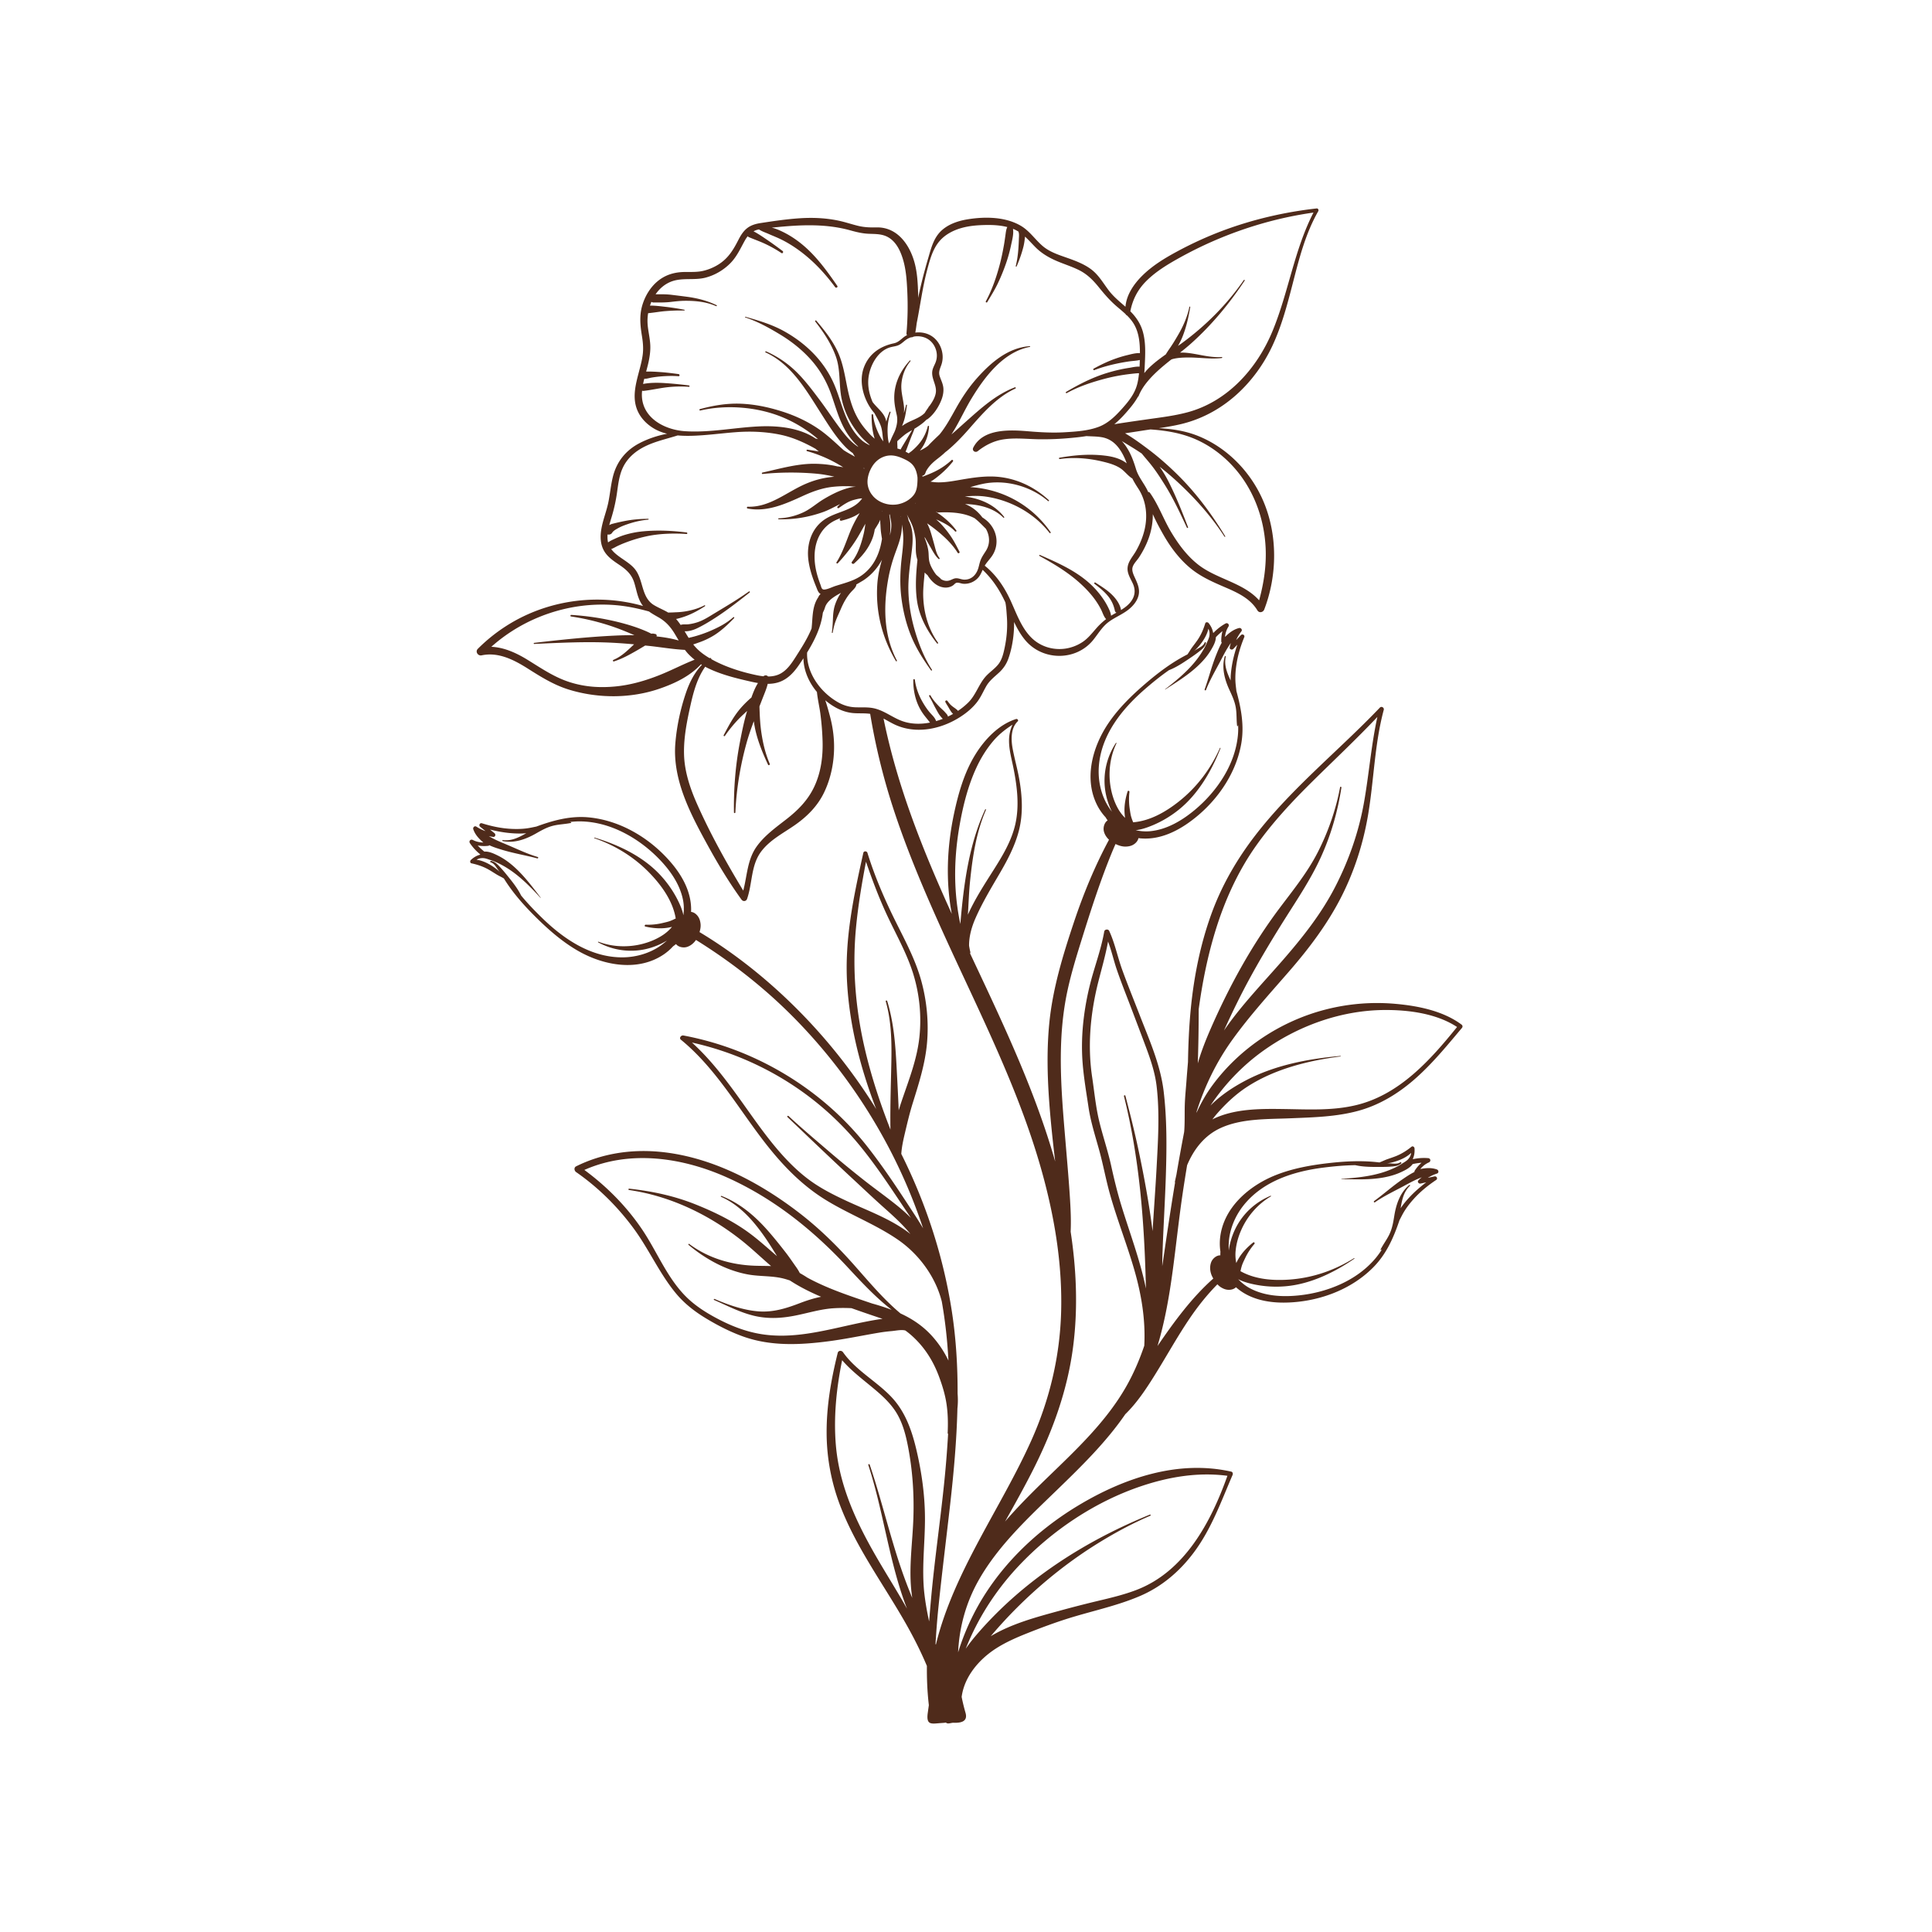 <svg xmlns="http://www.w3.org/2000/svg" xml:space="preserve" x="0" y="0" version="1.1" viewBox="0 0 500 500"><style>path{fill:#4f2b1b}</style><g id="OBJECTS"><g><path d="M177.255 168.189c-2.751-.142-5.499-.575-8.222-.908-.682-.083-1.368-.144-2.052-.22-.743.448-1.484.898-2.239 1.329-1.88 1.074-3.783 2.132-5.858 2.784-.268.084-.358-.309-.113-.409 2.072-.849 3.667-2.45 5.271-3.961.019-.018.04-.033.059-.051a144.439 144.439 0 0 0-5.285-.393c-6.846-.374-13.715-.013-20.557.293-.183.008-.173-.258 0-.278 6.984-.813 13.977-1.559 21.003-1.885a90.156 90.156 0 0 1 4.929-.1c-1.561-.673-3.128-1.332-4.728-1.908a61.336 61.336 0 0 0-11.685-2.94c-.23-.035-.172-.416.054-.402 4.13.257 8.236.872 12.252 1.876 2.089.522 4.147 1.138 6.148 1.939.824.33 1.597.661 2.325 1.05.174-.027.351-.046.502-.034.063.005.423.097.336.076-.086-.02.23.031.244.035a.441.441 0 0 1 .269.622c1.925.206 3.872.516 5.743 1.06-.34-.573-.676-1.149-1.021-1.722-1.086-1.806-2.329-3.198-4.167-4.253-.855-.49-1.721-.966-2.507-1.537-2.795-.779-5.639-1.382-8.53-1.63-11.701-1.006-23.537 2.972-32.272 10.772 3.35.138 6.557 1.627 9.42 3.394 3.561 2.198 6.933 4.523 10.968 5.786 3.856 1.208 7.65 1.464 11.656 1.086 4.03-.381 7.889-1.507 11.637-3.007 3.023-1.21 5.906-2.738 8.932-3.92a15.903 15.903 0 0 1-1.714-1.572 13.81 13.81 0 0 1-.798-.972zM248.535 239.133l.01-.14c.865-10.038 2.158-20.272 6.415-29.504.063-.136.267-.034.208.102-2.52 5.779-3.461 12.109-4.102 18.336-.301 2.927-.394 5.865-.576 8.8 1.835-4.101 4.289-7.852 6.684-11.637 2.323-3.672 4.615-7.487 5.587-11.77 1.075-4.733.482-9.645-.441-14.351-.463-2.359-1.16-4.732-1.186-7.152-.017-1.539.286-2.942.909-4.271-1.848 1.19-3.549 2.525-4.998 4.232-1.766 2.08-3.201 4.404-4.348 6.877-2.193 4.727-3.483 9.929-4.375 15.046-.924 5.299-1.33 10.705-1.031 16.079a60.867 60.867 0 0 0 1.244 9.353zM295.781 85.878c.681 2.454.648 5.05.534 7.572-.046 1.023-.086 2.067-.173 3.107a15.695 15.695 0 0 1 1.702-1.814c1.204-1.103 2.518-2.081 3.859-3.023.379-.639.808-1.252 1.222-1.855.713-1.04 1.356-2.133 1.992-3.222 1.315-2.251 2.362-4.664 2.9-7.22.029-.14.234-.078.212.058-.438 2.64-1.027 5.253-2.029 7.741a19.287 19.287 0 0 1-1.135 2.297c.31-.218.624-.431.928-.654 6.212-4.541 11.729-10.042 16.101-16.38.095-.138.322-.009.227.133-3.976 5.987-8.596 11.573-13.967 16.36a59.298 59.298 0 0 1-2.757 2.28c.411-.016.82-.018 1.223.01 3.224.225 6.303 1.368 9.564 1.124.172-.013.165.244 0 .263-2.974.345-5.949-.186-8.925-.14-1.253.019-2.524.079-3.743.393-.127.033-.246.082-.369.122a64.882 64.882 0 0 0-2.788 2.288c-2.201 1.939-4.596 4.392-5.685 7.168a.364.364 0 0 1-.173.19c-.883 1.6-2.086 3.013-3.303 4.378-.871.978-1.802 1.909-2.816 2.731 2.801-.45 5.611-.849 8.417-1.248 3.523-.501 7.092-.915 10.535-1.841 10.386-2.792 17.984-11.325 21.99-21.003 4.152-10.033 5.603-20.982 10.605-30.683a97.952 97.952 0 0 0-12.586 2.634 101.628 101.628 0 0 0-22.088 9.073c-3.076 1.712-6.141 3.549-8.64 6.061-2.208 2.219-3.494 4.775-4.084 7.782 1.511 1.505 2.67 3.231 3.25 5.318zM212.309 184.708c-.256-1.884-.708-3.737-.889-5.623-2.099-2.488-3.443-5.588-3.496-8.719-.358.548-.721 1.089-1.083 1.621-1.247 1.831-2.732 3.541-4.831 4.392-1.071.434-2.194.595-3.327.6-.222.952-.58 1.864-.952 2.797-.404 1.012-.793 2.028-1.184 3.044.064 2.255.158 4.495.489 6.746.411 2.796 1.049 5.482 2.165 8.086.123.288-.292.544-.429.251-1.264-2.697-2.425-5.514-3.15-8.408a28.252 28.252 0 0 1-.538-2.841c-.689 1.847-1.344 3.708-1.871 5.606-1.634 5.884-2.624 11.886-2.902 17.988-.011.235-.362.236-.366 0-.094-6.102.395-12.244 1.552-18.239.52-2.692 1.064-5.394 1.855-8.023l-.998.93c-1.801 1.674-3.344 3.505-4.747 5.521-.133.192-.427.026-.316-.185 1.159-2.189 2.288-4.353 3.828-6.304.752-.953 1.571-1.808 2.454-2.638.274-.258.577-.53.893-.794.452-1.3.984-2.614 1.695-3.751a26.552 26.552 0 0 1-1.57-.305c-3.963-.892-8.062-1.87-11.708-3.706-.127-.064-.249-.142-.375-.209-1.998 2.826-2.976 6.28-3.734 9.64-.965 4.279-1.871 8.679-1.746 13.085.128 4.531 1.626 8.896 3.455 13 3.433 7.703 7.518 15.017 11.871 22.222 1.016-3.875 1.04-8.005 3.459-11.399 2.037-2.857 4.972-4.947 7.708-7.081 3.02-2.356 5.558-4.914 7.208-8.419 1.753-3.724 2.287-7.879 2.148-11.958a68.947 68.947 0 0 0-.568-6.927zM291.167 112.135c2.083 1.211 4.065 2.669 5.95 4.085 2.693 2.022 5.22 4.25 7.618 6.613 4.841 4.771 8.811 10.154 12.353 15.939.074.121-.113.229-.189.111-3.607-5.584-8.209-10.631-13.151-15.063a74.38 74.38 0 0 0-3.624-3.029 33.558 33.558 0 0 1 2.391 4.025c1.89 3.786 3.44 7.672 4.954 11.62.065.171-.218.287-.294.124-1.73-3.709-3.479-7.49-5.648-10.968-1.104-1.771-2.24-3.543-3.529-5.186-.806-1.027-1.68-2.001-2.498-3.018-1.681-1.147-3.43-2.181-5.166-3.233.273.3.537.614.783.947 1.411 1.909 2.191 4.024 2.875 6.272.676 2.223 2.248 3.854 3.164 5.953a.54.54 0 0 1 .471.24c2.199 3.107 3.5 6.836 5.455 10.108 1.877 3.142 4.075 6.133 6.97 8.416 4.786 3.774 11.718 4.674 15.809 9.273 1.196-4.338 1.879-8.794 1.699-13.312-.335-8.38-3.533-16.563-9.546-22.488-2.772-2.732-6.093-4.965-9.739-6.351-3.354-1.275-6.945-1.832-10.533-2.079-.527.077-1.054.153-1.578.234-1.666.26-3.331.521-4.997.767zM322.003 279.826c7.713-4.134 16.28-5.77 24.914-6.556.086-.008.082.121 0 .132-8.281 1.084-16.833 3.184-23.944 7.723-3.069 1.959-5.689 4.428-8.078 7.164-.4.458-.77.945-1.145 1.426.103-.053.204-.113.308-.163 5.536-2.663 12.244-2.621 18.26-2.534 6.308.091 12.642.47 18.829-1.058 11.081-2.737 19.028-11.616 25.938-20.176-5.328-3.497-12.501-4.43-18.725-4.398-11.434.059-22.773 4.208-31.954 10.93-5.057 3.702-9.591 8.455-13.149 13.812 2.532-2.552 5.592-4.611 8.746-6.302zM230.445 292.342a192.832 192.832 0 0 1-.018-4.87c.028-3.174.112-6.348.185-9.521.146-6.288.368-12.68-1.378-18.79-.067-.237.295-.334.367-.101 1.847 5.977 2.188 12.22 2.507 18.426.169 3.289.35 6.578.473 9.869.337-1.112.7-2.215 1.07-3.29 1.782-5.182 3.737-10.267 4.297-15.762.552-5.41.04-10.85-1.541-16.055-1.666-5.486-4.563-10.476-6.962-15.655-2.05-4.427-3.749-8.975-5.331-13.58-1.093 5.691-2.049 11.406-2.592 17.18-1.017 10.821-.045 21.596 2.509 32.147 1.248 5.156 2.821 10.242 4.62 15.232a227.586 227.586 0 0 0 1.794 4.77zM309.989 275.193c.906-3.135 2.118-6.185 3.429-9.171 4.753-10.83 10.466-21.268 17.555-30.752 3.589-4.802 7.345-9.369 10.083-14.739 2.694-5.284 4.668-10.962 5.763-16.793.042-.225.372-.126.338.093-.979 6.336-2.757 12.464-5.444 18.29-2.502 5.425-5.817 10.366-8.997 15.402-3.115 4.932-6.134 9.941-8.944 15.054-2.534 4.609-4.843 9.323-7.003 14.115.18-.26.359-.522.54-.779 4.428-6.269 9.82-11.819 14.84-17.604 5.089-5.865 9.83-11.859 13.399-18.793 3.563-6.922 6.126-14.281 7.475-21.951 1.287-7.321 1.853-14.751 3.441-22.016-5.384 5.702-11.097 11.051-16.679 16.562-5.345 5.277-10.5 10.776-14.829 16.933-4.561 6.487-7.881 13.796-10.248 21.348-2.128 6.788-3.522 13.758-4.484 20.806a421.32 421.32 0 0 1-.235 13.995zM235.485 319.197c-1.979-2.41-4.321-4.523-6.646-6.593-2.756-2.454-5.43-4.998-8.136-7.508-5.693-5.278-11.287-10.643-16.902-16.002-.178-.17.09-.435.269-.269 3.34 3.103 6.833 6.048 10.293 9.016a286.459 286.459 0 0 0 9.373 7.697c2.891 2.275 5.9 4.392 8.751 6.719a44.485 44.485 0 0 1 3.248 2.928c-.643-.964-1.289-1.92-1.923-2.869-3.878-5.806-7.762-11.69-12.289-17.018a76.978 76.978 0 0 0-12.94-12.078 78.371 78.371 0 0 0-29.514-13.413c4.537 4.106 8.303 8.974 11.882 13.928 3.704 5.128 7.235 10.418 11.472 15.132 2.104 2.341 4.364 4.525 6.891 6.409 2.922 2.179 6.114 3.808 9.403 5.348 5.691 2.665 11.905 4.817 16.89 8.73-.041-.052-.08-.107-.122-.157zM296.553 333.16c-.385-16.648-1.626-33.261-5.674-49.464-.059-.238.305-.338.367-.101 1.219 4.653 2.392 9.322 3.391 14.028 1.476 6.951 2.759 13.948 3.649 20.998.32-5.451.737-10.896 1.03-16.35.375-6.993.837-14.176.014-21.151-.415-3.515-1.546-6.868-2.779-10.168-1.232-3.297-2.485-6.587-3.731-9.88-1.268-3.352-2.621-6.687-3.778-10.079-.826-2.42-1.37-4.94-2.285-7.324-.634 3.494-1.623 6.909-2.499 10.353-1.083 4.255-1.815 8.618-2.087 13.002-.242 3.906-.109 7.845.471 11.718.569 3.8.928 7.68 1.83 11.42.935 3.879 2.245 7.654 3.101 11.557.755 3.443 1.583 6.835 2.61 10.209 2.135 7.018 4.897 14.224 6.374 21.539l-.004-.307zM224.721 379.142c-.074-.225.278-.319.352-.097 3.028 8.944 5.142 18.165 8.208 27.094a126.71 126.71 0 0 0 2.802 7.386 52.103 52.103 0 0 1-.259-2.132c-.61-6.269.373-12.51.564-18.772.188-6.178-.238-12.289-1.419-18.356-.541-2.777-1.248-5.532-2.623-8.027-1.24-2.251-3.033-4.104-4.952-5.788-3.187-2.797-6.679-5.218-9.452-8.425-1.467 7.168-2.236 14.62-1.628 21.912 1.012 12.138 6.629 22.659 12.802 32.907 1.869 3.102 3.799 6.249 5.61 9.469-4.629-11.956-6.031-24.999-10.005-37.171zM220.36 338.557a41.969 41.969 0 0 0-4.344.003c-3.61.177-7.038 1.316-10.574 1.983-3.6.679-7.085.813-10.656-.106-3.523-.907-6.672-2.566-9.986-4.006-.172-.075-.023-.327.148-.252 3.504 1.522 7.421 2.883 11.249 3.196 3.811.312 7.222-.749 10.734-2.097 1.77-.679 3.655-1.29 5.574-1.671-2.795-1.185-5.515-2.539-8.059-4.203l-.041-.028c-.485-.152-.971-.307-1.456-.438-3.024-.813-6.238-.544-9.317-1.098-5.694-1.025-11.054-3.997-15.45-7.678-.127-.107.045-.328.177-.23 4.936 3.688 10.854 5.42 16.969 5.639 1.425.051 2.83.035 4.226.088-2.641-2.264-5.149-4.693-7.891-6.84-8.394-6.576-18.261-11.298-28.892-12.849-.196-.029-.148-.366.047-.345 5.956.654 11.673 1.865 17.253 4.103 4.791 1.922 9.546 4.235 13.724 7.292 2.559 1.872 4.895 4.022 7.303 6.076-1.163-1.88-2.317-3.757-3.605-5.557-2.876-4.021-6.29-7.779-10.886-9.808-.129-.057-.034-.278.096-.227 4.618 1.804 8.449 4.994 11.72 8.66 1.728 1.937 3.359 3.977 4.948 6.03.929 1.2 1.775 2.47 2.653 3.707.355.501.684 1.023.96 1.568.555.305 1.099.634 1.641.981l.331.211c3.939 2.151 8.162 3.736 12.399 5.203 1.444.5 2.892.989 4.339 1.48a57.74 57.74 0 0 1 5.064 1.636c-4.2-3.258-7.811-7.166-11.456-11.084-8.89-9.558-19.038-17.703-31.002-23.103-11.554-5.215-25.201-7.277-37.073-2.012 5.812 4.281 10.949 9.465 14.986 15.462 3.809 5.659 6.345 12.286 11.191 17.2 2.584 2.62 5.797 4.582 9.061 6.239 3.356 1.704 6.899 3.017 10.627 3.605 7.889 1.244 15.668-.781 23.322-2.468 1.965-.433 3.931-.846 5.915-1.188.68-.117 1.372-.225 2.067-.314a415.69 415.69 0 0 1-8.036-2.76zM253.129 422.618c11.971-13.792 27.67-23.789 44.471-30.639.162-.066.276.213.118.281-4.536 1.935-8.897 4.275-13.099 6.852-7.528 4.615-14.482 10.125-20.778 16.314a118.977 118.977 0 0 0-7.436 8.019c5.397-3.218 11.617-4.891 17.627-6.532 3.43-.936 6.862-1.832 10.323-2.651 3.252-.77 6.51-1.556 9.64-2.741 12.572-4.762 19.38-17.544 23.659-29.584-7.491-.99-14.975.24-22.104 2.612-12.075 4.018-23.268 11.519-31.964 20.764-4.365 4.64-8.114 9.907-11.025 15.575a67.77 67.77 0 0 0-2.632 5.806c.978-1.425 2.073-2.778 3.2-4.076z" style="fill:none"/><path d="M306.031 309.131c.371-2.525.774-5.044 1.19-7.562 1.722-4.133 4.49-7.732 8.699-9.651 5.456-2.489 12.027-2.256 17.888-2.5 5.994-.25 12.143-.372 17.957-2.007 5.209-1.465 9.867-4.276 13.956-7.78 4.703-4.032 8.639-8.868 12.616-13.591.255-.303.196-.664-.115-.895-4.808-3.57-11.362-4.854-17.216-5.363a53.566 53.566 0 0 0-17.962 1.489c-11.508 2.96-22.058 9.893-29.158 19.452-1.681 2.263-3.088 4.727-4.243 7.306l.045-.242c.008-.04-.005-.073-.001-.112 2.137-6.719 5.181-12.953 9.319-18.689 4.489-6.223 9.64-11.869 14.663-17.654 5.047-5.813 9.73-12 13.271-18.858 3.47-6.721 5.811-13.958 7.088-21.411 1.557-9.085 1.678-18.421 4.088-27.353.154-.57-.585-1.026-1.006-.585-10.6 11.107-22.745 20.766-32.17 32.972-4.827 6.251-8.77 13.053-11.458 20.493-2.849 7.887-4.489 16.132-5.306 24.465-.45 4.587-.646 9.195-.727 13.808-.131 1.562-.266 3.124-.378 4.687-.152 2.13-.385 4.261-.449 6.396-.066 2.199.022 4.39-.13 6.586-.011.162-.031.323-.045.485a505.158 505.158 0 0 0-1.997 11.024c-.128.573-.254 1.146-.376 1.718a.472.472 0 0 0 .03.296c-1 6.036-1.916 12.087-2.799 18.152a444.978 444.978 0 0 1-.522 3.484c.012-.605.009-1.21.026-1.816.203-7.265.689-14.519.918-21.784.226-7.177.283-14.501-.572-21.641-.831-6.939-3.728-13.344-6.229-19.806-1.499-3.871-3.068-7.722-4.485-11.624-1.216-3.35-1.89-6.863-3.387-10.114-.243-.528-1.178-.41-1.278.167-.658 3.802-1.914 7.445-2.985 11.142a71.418 71.418 0 0 0-2.342 11.501c-.452 3.806-.567 7.648-.262 11.47.303 3.804.96 7.611 1.523 11.385.577 3.867 1.785 7.535 2.816 11.295.993 3.622 1.658 7.318 2.663 10.936 1.854 6.675 4.426 13.123 6.352 19.776 1.869 6.455 2.953 13.029 2.594 19.7-1.254 3.689-2.793 7.274-4.746 10.683-5.143 8.979-12.788 16.149-20.155 23.28-3.853 3.729-7.651 7.496-11.124 11.527 2.482-4.428 4.967-8.855 7.253-13.386 5.138-10.185 8.963-20.768 10.393-32.128 1.234-9.802.814-19.738-.672-29.49.128-2.724.011-5.468-.151-8.176-.273-4.559-.679-9.108-1.058-13.66-.753-9.047-1.625-18.092-1.25-27.182.187-4.523.695-9.021 1.653-13.448.963-4.445 2.303-8.802 3.656-13.141 2.379-7.628 4.834-15.275 7.878-22.668.284-.689.585-1.374.883-2.06.841.404 1.752.698 2.684.665.816-.029 1.56-.199 2.227-.698.5-.374.911-.895 1.015-1.497.064.008.127.026.192.033 4.562.528 8.906-1.294 12.582-3.858 6.873-4.794 12.365-12.246 13.837-20.596.818-4.643-.02-9.159-1.249-13.62-.097-.867-.225-1.731-.26-2.608a22.431 22.431 0 0 1 .222-3.978c.353-2.541 1.091-4.993 2.065-7.362.229-.558-.47-.948-.869-.535-.41.424-.814.852-1.223 1.276.342-.788.782-1.53 1.336-2.236.359-.458-.11-1.006-.623-.872-1.491.39-2.565 1.283-3.603 2.299.094-.935.365-1.843.878-2.648.347-.545-.197-1.139-.768-.817a13.379 13.379 0 0 0-3.074 2.379c-.037.008-.072.014-.107.028-.14-.903-.552-1.759-1.169-2.537-.211-.266-.754-.308-.874.087-.46 1.518-1.085 2.966-1.982 4.279-.446.652-.936 1.277-1.406 1.913-.439.594-.784 1.24-1.218 1.834-3.987 2.024-7.566 4.725-10.952 7.634-3.482 2.992-6.835 6.265-9.432 10.071-4.276 6.265-6.6 14.846-2.698 21.844a13.9 13.9 0 0 0 1.918 2.626c.154.278.33.536.508.794-.848.527-1.194 1.811-.982 2.765.191.859.697 1.623 1.342 2.228-3.667 6.817-6.641 14.03-9.102 21.404-2.88 8.63-5.525 17.281-6.383 26.379-.872 9.247-.236 18.58.697 27.797.26 2.567.559 5.13.856 7.693-5.027-17.69-12.901-34.463-20.732-51.103l-1.294-2.756a.506.506 0 0 0 .055-.404c-.131-.516-.22-1.042-.314-1.567-.028-2.429.673-4.887 1.67-7.156 1.753-3.991 3.998-7.716 6.195-11.471 2.07-3.539 4.011-7.199 5.036-11.194 1.114-4.343.863-8.895.092-13.272-.456-2.591-1.182-5.121-1.676-7.702-.455-2.38-.62-5.443 1.265-7.279.288-.28-.078-.716-.416-.609-4.525 1.438-8.178 5.332-10.595 9.273-2.831 4.615-4.355 9.988-5.472 15.245-1.8 8.477-2.196 17.386-.569 25.922-7.416-16.313-14.074-32.866-17.666-50.552.833.438 1.646.916 2.48 1.342 5.968 3.045 13.258 1.299 18.485-2.531 1.189-.871 2.279-1.862 3.19-3.023 1.005-1.281 1.61-2.737 2.408-4.139.839-1.474 2.114-2.427 3.337-3.557 1.108-1.024 1.906-2.199 2.411-3.625 1.022-2.887 1.52-6.326 1.472-9.465.794 1.669 1.693 3.28 2.887 4.705 4.527 5.408 13.168 5.445 17.612-.075 1.279-1.589 2.308-3.395 3.969-4.631 1.566-1.165 3.411-1.893 4.968-3.071 1.26-.954 2.413-2.265 2.786-3.84.376-1.589-.246-2.99-.893-4.409-.366-.803-.878-1.808-.689-2.725.197-.956 1.154-1.851 1.679-2.65 1.135-1.728 2.078-3.598 2.713-5.568.585-1.816.892-3.738.868-5.65.818 1.862 1.796 3.668 2.759 5.359 1.807 3.173 4.052 6.177 6.859 8.535 2.745 2.306 5.924 3.676 9.184 5.079 3.162 1.361 6.425 2.87 8.267 5.933.461.766 1.484.525 1.775-.232 3.402-8.858 3.499-19.355-.272-28.116-3.191-7.416-9.237-13.698-16.753-16.751-3.323-1.35-6.772-1.87-10.272-2.05 2.009-.3 4.016-.627 5.981-1.11 5.24-1.288 10.037-3.907 14.053-7.499 3.934-3.518 7.111-7.893 9.348-12.665 2.42-5.162 3.872-10.688 5.29-16.19 1.65-6.4 3.29-12.919 6.607-18.697.162-.283-.038-.75-.407-.709-8.401.943-16.654 2.862-24.567 5.848a95.69 95.69 0 0 0-11.632 5.331c-3.191 1.721-6.321 3.631-8.918 6.193-2.202 2.172-4.119 4.972-4.375 8.07-1.539-1.353-3.122-2.628-4.372-4.289-1.486-1.973-2.623-4.041-4.668-5.518-1.812-1.308-3.962-2.112-6.054-2.85-2.25-.793-4.582-1.532-6.414-3.127-1.923-1.674-3.333-3.853-5.569-5.168-3.996-2.35-9.257-2.405-13.713-1.687-2.386.385-4.849 1.177-6.691 2.805-2.15 1.9-2.791 4.615-3.568 7.251-.992 3.369-1.888 6.815-2.604 10.292-.003-.259.008-.514.001-.774-.081-2.84-.197-5.738-.97-8.486-1.314-4.667-4.524-9.112-9.824-8.985-1.626.039-3.15-.016-4.743-.401-1.647-.398-3.252-.952-4.909-1.311-3.349-.724-6.759-.875-10.171-.653-3.378.219-6.751.721-10.096 1.232-1.266.193-2.505.522-3.531 1.323-1.027.802-1.703 1.922-2.288 3.067-1.333 2.608-2.671 4.816-5.243 6.396a13.043 13.043 0 0 1-3.789 1.576c-1.621.388-3.248.287-4.9.309-2.612.035-4.977.728-6.999 2.423-1.895 1.588-3.225 3.837-3.926 6.191-.804 2.699-.527 5.284-.086 8.017.266 1.65.408 3.252.175 4.915-.217 1.556-.645 3.081-1.042 4.598-.74 2.829-1.492 5.808-.657 8.709.704 2.449 2.456 4.375 4.618 5.66 1.06.63 2.215 1.062 3.415 1.352-2.535.477-5.043 1.324-7.26 2.497-3.413 1.805-5.738 4.678-6.72 8.423-.587 2.239-.766 4.552-1.228 6.814-.471 2.307-1.386 4.504-1.793 6.826-.349 1.987-.323 4.062.734 5.844.911 1.537 2.428 2.539 3.876 3.514 1.791 1.206 3.156 2.399 3.845 4.509.605 1.854.839 3.872 1.895 5.555.133.212.277.412.43.601-11.275-3.227-23.717-1.699-33.926 4.253a43.497 43.497 0 0 0-8.838 6.819c-.744.743.023 1.9.985 1.693 4.295-.923 8.344 1.15 11.877 3.382 3.438 2.172 6.779 4.28 10.698 5.486 7.548 2.323 16.053 2.33 23.531-.264 3.944-1.368 7.8-3.209 10.66-6.288.077.048.152.098.229.145-1.909 1.994-3.193 4.514-4.098 7.164-1.437 4.206-2.418 8.744-2.772 13.173-.763 9.555 4.051 18.494 8.509 26.604 2.613 4.754 5.432 9.417 8.616 13.812.404.558 1.21.483 1.443-.189 1.42-4.087.959-8.728 3.695-12.316 2.236-2.933 5.592-4.645 8.564-6.705 3.222-2.234 5.962-4.945 7.676-8.523 1.8-3.758 2.629-7.982 2.579-12.14-.031-2.619-.413-5.168-1.096-7.694-.36-1.33-.723-2.694-1.184-4.015 2.109 1.77 4.598 3.123 7.382 3.322 1.419.101 2.842-.011 4.241.183a166.022 166.022 0 0 0 5.78 23.864c3.561 11.034 8.104 21.724 12.876 32.281 9.589 21.216 20.444 41.944 26.396 64.583 2.921 11.111 4.69 22.583 4.365 34.094-.326 11.538-2.987 22.693-7.707 33.216-7.884 17.575-20.101 33.977-24.703 52.843l-.097-.158c.186-3.078.411-6.155.725-9.23.914-8.94 2.041-17.855 3.052-26.784.94-8.299 1.691-16.626 1.892-24.952.143-1.271.147-2.552.047-3.829.019-7.061-.394-14.119-1.47-21.155-2.174-14.213-6.679-28.022-13.103-40.88.115-1.803.516-3.601.928-5.348.624-2.645 1.238-5.254 2.049-7.851 1.586-5.075 3.199-10.127 3.674-15.451.48-5.375-.043-10.903-1.469-16.106-1.444-5.267-4.006-10.102-6.435-14.961-2.927-5.859-5.574-11.926-7.507-18.191-.153-.496-.942-.555-1.066 0-2.487 11.156-4.873 22.238-4.195 33.743.642 10.889 3.35 21.532 7.197 31.709.106.281.223.561.331.841a144.333 144.333 0 0 0-16.581-21.815c-8.516-9.216-18.337-17.479-29.141-23.977.218-.71.347-1.447.259-2.182-.098-.811-.33-1.538-.883-2.161-.415-.467-.968-.833-1.576-.886.003-.065.015-.129.017-.194.144-4.591-2.037-8.767-4.9-12.214-5.354-6.447-13.241-11.293-21.685-12.06-4.695-.426-9.125.788-13.467 2.387-.855.17-1.706.37-2.577.479-1.318.164-2.658.184-3.983.113-2.562-.138-5.066-.669-7.509-1.44-.575-.182-.905.548-.46.911.457.373.917.74 1.374 1.112-.814-.274-1.59-.65-2.34-1.143-.486-.32-.994.194-.817.694.514 1.453 1.494 2.448 2.593 3.397-.939-.015-1.867-.209-2.713-.652-.572-.3-1.118.292-.75.834a13.369 13.369 0 0 0 2.628 2.863c.011.036.019.07.037.104-.888.215-1.706.698-2.429 1.378-.247.233-.244.777.16.863 1.551.331 3.046.832 4.43 1.616.688.389 1.351.825 2.024 1.24.628.388 1.301.678 1.93 1.059 2.351 3.803 5.343 7.143 8.526 10.273 3.273 3.219 6.816 6.285 10.827 8.554 6.601 3.735 15.347 5.332 21.993.856a13.844 13.844 0 0 0 2.456-2.132c.264-.177.507-.374.748-.573.597.801 1.904 1.038 2.838.746.956-.298 1.764-.982 2.329-1.809 9.177 5.71 17.692 12.363 25.328 20.099 9.754 9.881 18.012 21.203 24.488 33.483a139.678 139.678 0 0 1 8.961 21.044 97.686 97.686 0 0 0-2.231-3.58c-3.926-6.026-7.889-12.097-12.344-17.749-7.485-9.497-17.275-17.137-28.191-22.308a79.009 79.009 0 0 0-19.269-6.266c-.576-.108-1.199.643-.64 1.099 9.565 7.813 15.441 18.924 23.134 28.384 3.968 4.88 8.426 9.326 13.756 12.712 6.207 3.943 13.212 6.491 19.271 10.658 5.408 3.72 9.741 9.581 11.355 16.004.899 5.074 1.447 10.169 1.72 15.274a26.87 26.87 0 0 0-4.283-6.39c-2.379-2.619-5.145-4.433-8.127-5.803-4.451-3.728-8.221-8.265-12.056-12.592-4.304-4.856-8.883-9.366-14.026-13.338-10.465-8.08-23.037-14.706-36.384-15.918-7.354-.668-14.848.468-21.481 3.777-.623.311-.491 1.147 0 1.488 5.801 4.033 10.847 9.053 15.012 14.756 3.901 5.341 6.578 11.505 10.807 16.614 2.181 2.635 4.846 4.709 7.765 6.471 3.07 1.853 6.277 3.508 9.66 4.716 7.214 2.576 14.86 2.182 22.331 1.194 4.292-.568 8.521-1.469 12.788-2.186a42.626 42.626 0 0 1 3.284-.414c1.012-.091 2.16-.349 3.168-.231.129.015.258.046.386.072a20.37 20.37 0 0 1 1.497 1.189c3.356 2.943 5.674 6.571 7.218 10.74.869 2.346 1.599 4.702 1.956 7.18.363 2.522.392 4.897.283 7.443-.004.093.047.156.112.202a277.618 277.618 0 0 1-1.079 13.304c-1.031 9.928-2.482 19.817-3.367 29.76a648.127 648.127 0 0 0-.467 5.481c-.51-2.363-.946-4.752-1.222-7.148-.729-6.334.111-12.629.149-18.969.036-6.064-.781-12.12-2.151-18.023-1.211-5.217-2.937-10.252-6.736-14.161-3.897-4.009-9.067-6.747-12.324-11.377-.351-.499-1.203-.489-1.369.179-1.698 6.82-2.904 13.682-2.872 20.735a53.232 53.232 0 0 0 3.536 18.87c4.145 10.822 11.125 20.198 16.826 30.199 2.074 3.64 3.974 7.366 5.589 11.216-.03 3.397.111 6.785.506 10.139l-.281 2.011c-.468 3.341 1.048 2.777 3.46 2.626 1.417-.089 1.204-.135 1.206-.151.499.537 1.321.048 2.035.075 1.96.075 3.713-.345 3.068-2.579a51.194 51.194 0 0 1-1-4.1c.685-5.258 4.482-9.703 8.851-12.52 2.61-1.683 5.449-2.903 8.326-4.046 3.275-1.301 6.604-2.543 9.962-3.613 6.326-2.018 12.954-3.333 19.067-5.965 5.655-2.435 10.296-6.418 13.949-11.34 4.507-6.072 6.988-13.084 9.955-19.954.143-.332.057-.785-.357-.878-13.804-3.099-27.821 1.692-39.603 8.788-11.302 6.806-21.174 16.45-27.148 28.297a63.236 63.236 0 0 0-3.917 9.677c.306-6.537 2.052-12.957 5.441-18.877 5.054-8.829 12.764-15.984 20.008-23 6.367-6.166 12.79-12.423 17.823-19.746 3.051-2.967 5.461-6.646 7.689-10.222 3.026-4.857 5.801-9.907 9.018-14.64 2.073-3.049 4.453-6.051 7.127-8.754.269.285.556.55.89.758.693.433 1.405.708 2.236.668.624-.03 1.256-.232 1.679-.672.049.043.091.092.14.135 3.485 2.992 8.105 3.913 12.586 3.847 8.379-.125 17.101-3.226 22.995-9.321 3.277-3.389 5.111-7.601 6.59-11.985.404-.772.782-1.56 1.244-2.307.698-1.129 1.524-2.186 2.411-3.172 1.715-1.908 3.699-3.526 5.832-4.945.502-.334.141-1.048-.421-.929-.576.122-1.152.25-1.728.373.724-.462 1.504-.83 2.359-1.105.554-.178.472-.896-.028-1.072-1.454-.511-2.843-.372-4.272-.112.601-.722 1.335-1.323 2.21-1.703.592-.257.474-1.054-.179-1.107a13.368 13.368 0 0 0-3.879.251c-.035-.014-.067-.029-.105-.037.389-.827.527-1.767.451-2.756-.026-.338-.452-.677-.772-.417-1.231 1-2.559 1.85-4.037 2.436-.735.291-1.49.535-2.236.798-.696.246-1.344.588-2.036.839-4.437-.555-8.915-.32-13.348.195-4.56.53-9.17 1.365-13.454 3.065-7.05 2.798-13.78 8.607-14.464 16.59a13.88 13.88 0 0 0 .119 3.25 9.586 9.586 0 0 0-.023.942c-.998-.038-2.003.832-2.362 1.742-.472 1.197-.309 2.609.252 3.742.087.175.186.348.282.521-5.581 4.933-10.192 11.249-14.438 17.462 1.919-6.366 3.06-12.993 3.947-19.575.882-6.541 1.563-13.11 2.525-19.644zm20.375-36.815c9.181-6.722 20.52-10.871 31.954-10.93 6.224-.032 13.398.901 18.725 4.398-6.91 8.56-14.856 17.439-25.938 20.176-6.187 1.528-12.521 1.149-18.829 1.058-6.016-.086-12.724-.129-18.26 2.534-.104.05-.205.11-.308.163.375-.481.745-.968 1.145-1.426 2.388-2.736 5.009-5.205 8.078-7.164 7.111-4.54 15.663-6.639 23.944-7.723.082-.011.086-.139 0-.132-8.634.785-17.201 2.422-24.914 6.556-3.155 1.691-6.214 3.75-8.746 6.302 3.558-5.357 8.092-10.11 13.149-13.812zm-11.699-31.927c2.367-7.552 5.687-14.861 10.248-21.348 4.329-6.157 9.484-11.656 14.829-16.933 5.582-5.511 11.295-10.86 16.679-16.562-1.588 7.265-2.153 14.695-3.441 22.016-1.349 7.67-3.912 15.03-7.475 21.951-3.569 6.934-8.31 12.929-13.399 18.793-5.02 5.784-10.411 11.335-14.84 17.604-.181.257-.361.519-.54.779 2.16-4.791 4.469-9.506 7.003-14.115 2.81-5.112 5.829-10.122 8.944-15.054 3.181-5.036 6.495-9.978 8.997-15.402 2.687-5.825 4.465-11.954 5.444-18.29.034-.219-.296-.318-.338-.093-1.094 5.831-3.069 11.51-5.763 16.793-2.738 5.37-6.494 9.937-10.083 14.739-7.088 9.484-12.802 19.922-17.555 30.752-1.31 2.986-2.523 6.035-3.429 9.171.163-4.661.228-9.33.235-13.998.962-7.045 2.357-14.015 4.484-20.803zm-21.514-27.578c-.002-.003-.001-.007-.003-.011l.004.011h-.001zm-3.95-3.719c-.908-1.672-1.49-3.508-1.812-5.378-.656-3.8-.158-7.869 1.511-11.344.042-.087-.093-.176-.148-.091-2.359 3.59-3.366 7.876-2.783 12.139.27 1.967.869 3.88 1.748 5.659a19.381 19.381 0 0 1-1.1-1.624c-1.786-2.976-2.532-6.635-2.282-10.079.588-8.097 5.855-14.715 11.747-19.864 2.046-1.788 4.171-3.516 6.409-5.073 1.905-.737 3.637-1.906 5.319-3.038.959-.646 1.919-1.317 2.815-2.05.631-.516 1.271-1.099 1.443-1.927.044-.209-.284-.313-.361-.109-.345.906-1.403 1.311-2.167 1.802l-.584.373c.118-.097.244-.18.356-.287a13.952 13.952 0 0 0 1.736-2.022c.75-1.057 1.364-2.207 1.634-3.459.432.804.399 1.822.01 2.682-.013.028-.012.054-.02.082-.327.691-.596 1.425-.946 2.068a24.033 24.033 0 0 1-2.606 3.836c-2.209 2.665-4.904 4.879-7.63 6.99-.037.029.003.085.042.06 3.06-1.988 6.185-3.899 8.808-6.463 1.137-1.111 2.171-2.337 2.988-3.704.609-1.018 1.271-2.173 1.296-3.37a16.772 16.772 0 0 1 1.712-1.575 9.437 9.437 0 0 0-.311 2.717.387.387 0 0 0 .13.282c-.592 1.028-1.033 2.131-1.474 3.236-1.154 2.895-1.902 5.918-2.96 8.844-.082.228.258.386.347.156 1.04-2.678 2.511-5.137 3.84-7.678.638-1.22 1.257-2.452 2.008-3.609.19-.292.387-.581.581-.871-.108.367-.207.738-.281 1.116-.109.552.584.769.925.417.348-.359.689-.726 1.034-1.089-.613 1.814-1.116 3.67-1.418 5.556-.183 1.148-.331 2.438-.31 3.714-.918-1.973-1.746-3.98-1.259-6.172.038-.169-.213-.202-.26-.043-.863 2.934-.023 5.99 1.219 8.678.696 1.507 1.37 2.946 1.642 4.598.256 1.555.14 3.126.331 4.681.011.094.141.118.181.03.04-.085.06-.179.095-.266.029.917.016 1.836-.077 2.761-.381 3.772-1.719 7.357-3.674 10.592-1.993 3.298-4.609 6.258-7.573 8.712-3.244 2.685-7.131 4.998-11.402 5.422-1.258.125-2.542.022-3.79-.25 1.005-.109 2.023-.395 2.963-.726 3.015-1.063 5.847-2.68 8.323-4.698 4.939-4.026 8.354-9.937 10.658-15.792.038-.096-.105-.161-.147-.066-2.413 5.456-6.014 10.217-10.705 13.908-3.41 2.684-7.438 4.979-11.772 5.324a2.29 2.29 0 0 0-.129-.379 12.14 12.14 0 0 1-.321-.911c-.216-.682-.302-1.427-.412-2.131a16.16 16.16 0 0 1-.076-4.442c.032-.264-.383-.425-.472-.143-.555 1.745-.902 3.646-.804 5.484.024.454.075.907.141 1.356l.002.02a10.81 10.81 0 0 1-1.928-2.572zm19.029-95.877c3.646 1.386 6.967 3.619 9.739 6.351 6.014 5.925 9.212 14.108 9.546 22.488.181 4.518-.503 8.974-1.699 13.312-4.091-4.598-11.024-5.498-15.809-9.273-2.894-2.283-5.093-5.274-6.97-8.416-1.954-3.272-3.256-7.001-5.455-10.108a.536.536 0 0 0-.471-.24c-.916-2.099-2.487-3.73-3.164-5.953-.684-2.248-1.464-4.363-2.875-6.272-.246-.333-.51-.647-.783-.947 1.736 1.052 3.485 2.086 5.166 3.233.818 1.017 1.692 1.99 2.498 3.018 1.289 1.643 2.425 3.415 3.529 5.186 2.169 3.478 3.918 7.259 5.648 10.968.076.163.359.047.294-.124-1.514-3.948-3.064-7.834-4.954-11.62a33.219 33.219 0 0 0-2.391-4.025 73.257 73.257 0 0 1 3.624 3.029c4.942 4.432 9.544 9.479 13.151 15.063.076.118.264.01.189-.111-3.542-5.785-7.512-11.168-12.353-15.939-2.398-2.363-4.925-4.591-7.618-6.613-1.885-1.415-3.867-2.874-5.95-4.085 1.667-.246 3.331-.508 4.995-.765.524-.081 1.052-.157 1.578-.234 3.591.245 7.182.802 10.535 2.077zM296.614 72.78c2.498-2.511 5.564-4.349 8.64-6.061a101.678 101.678 0 0 1 22.088-9.073 97.818 97.818 0 0 1 12.586-2.634c-5.001 9.701-6.452 20.65-10.605 30.683-4.006 9.678-11.604 18.211-21.99 21.003-3.443.926-7.013 1.34-10.535 1.841-2.807.399-5.617.799-8.417 1.248 1.014-.822 1.945-1.753 2.816-2.731 1.216-1.365 2.419-2.778 3.303-4.378a.364.364 0 0 0 .173-.19c1.089-2.777 3.484-5.23 5.685-7.168a63.416 63.416 0 0 1 2.788-2.288c.124-.04.242-.089.369-.122 1.219-.314 2.49-.374 3.743-.393 2.976-.046 5.951.485 8.925.14.165-.019.172-.276 0-.263-3.261.244-6.34-.899-9.564-1.124a11.321 11.321 0 0 0-1.223-.01 59.94 59.94 0 0 0 2.757-2.28c5.371-4.788 9.991-10.374 13.967-16.36.094-.142-.132-.271-.227-.133-4.372 6.337-9.889 11.839-16.101 16.38-.305.223-.619.436-.928.654.421-.743.814-1.499 1.135-2.297 1.002-2.488 1.59-5.101 2.029-7.741.023-.137-.182-.198-.212-.058-.538 2.556-1.584 4.969-2.9 7.22-.636 1.088-1.279 2.182-1.992 3.222-.413.603-.843 1.216-1.222 1.855-1.341.943-2.655 1.92-3.859 3.023a15.609 15.609 0 0 0-1.702 1.814c.087-1.04.127-2.083.173-3.107.114-2.522.147-5.118-.534-7.572-.579-2.087-1.738-3.813-3.25-5.316.59-3.009 1.877-5.565 4.084-7.784zm-59.373 10.859c.934-4.628 1.512-9.33 2.74-13.9.688-2.559 1.413-5.311 3.185-7.364 1.448-1.678 3.475-2.736 5.579-3.344 2.155-.622 4.393-.775 6.625-.804 1.779-.024 3.59.092 5.32.534-.337.66-.391 1.488-.498 2.205-.119.798-.221 1.596-.362 2.391-.291 1.641-.622 3.283-1.041 4.896-.858 3.299-2.022 6.718-3.655 9.717-.13.24.227.45.366.214.941-1.59 1.912-3.116 2.71-4.788a49.766 49.766 0 0 0 1.979-4.757 38.64 38.64 0 0 0 1.462-5.136c.258-1.249.743-2.918.507-4.275.026.01.053.015.078.025.497.197.947.442 1.375.71a.475.475 0 0 0 .016.188c.152.443.076 1.202.058 1.737a66.244 66.244 0 0 1-.118 2.314c-.108 1.563-.314 3.127-.693 4.648-.033.13.17.23.227.096.717-1.68 1.331-3.373 1.77-5.147.207-.837.318-1.706.399-2.565.937.853 1.784 1.82 2.712 2.755 1.537 1.547 3.388 2.643 5.378 3.507 1.939.841 3.981 1.46 5.874 2.402 2.139 1.064 3.67 2.622 5.156 4.461 1.481 1.833 2.925 3.506 4.728 5.035.74.628 1.499 1.255 2.209 1.926a.467.467 0 0 0 .307.29c.802.791 1.522 1.655 2.049 2.669 1.135 2.183 1.338 4.694 1.325 7.118-1.036-.082-2.255.268-3.255.507-1.007.24-1.996.537-2.973.878-1.99.694-3.892 1.611-5.741 2.618-.206.112-.064.476.163.388 1.924-.748 3.917-1.282 5.934-1.71a49.62 49.62 0 0 1 3.065-.544c.894-.132 1.895-.15 2.782-.374a56.143 56.143 0 0 1-.064 1.734c-.904-.079-2.093.218-2.621.296-1.98.292-3.943.762-5.856 1.349-3.706 1.137-7.204 2.918-10.534 4.886-.195.115-.021.412.177.303 2.979-1.631 6.103-2.697 9.371-3.586a47.673 47.673 0 0 1 7.227-1.377 43.646 43.646 0 0 1 1.881-.182c.09.013.16.02.216.023-.099.946-.232 1.885-.466 2.793-.644 2.506-2.199 4.439-3.892 6.33-1.731 1.933-3.601 3.801-6.077 4.734-2.766 1.042-5.878 1.234-8.803 1.407-3.069.181-6.143.021-9.202-.236-4.726-.397-11.9-.854-14.461 4.214-.398.789.518 1.423 1.171.904 1.94-1.539 4.129-2.648 6.592-3.032 3.039-.473 6.142-.086 9.196-.038a77.358 77.358 0 0 0 8.488-.357c1.267-.119 2.554-.251 3.824-.465 1.306.09 2.619.066 3.921.279 1.973.324 3.472 1.406 4.617 3.015.84 1.181 1.43 2.439 1.909 3.762-.06-.046-.121-.098-.18-.141-1.484-1.067-3.271-1.563-5.06-1.805-4.079-.553-8.134-.22-12.17.489-.225.039-.126.37.093.338 3.661-.526 7.451-.209 11.04.649 1.544.369 3.131.804 4.492 1.649 1.164.723 1.963 1.906 3.079 2.651.04.027.086.036.131.043.454.908.984 1.767 1.577 2.675 2.096 3.212 2.476 7.177 1.556 10.852-.47 1.876-1.234 3.663-2.195 5.338-.805 1.403-2.088 2.715-2.152 4.416-.054 1.429.774 2.668 1.348 3.914.881 1.912.531 3.683-.907 5.218-.635.678-1.379 1.208-2.162 1.686a.805.805 0 0 0-.01-.275c-.369-1.513-1.394-2.856-2.516-3.908-1.22-1.143-2.673-2.029-4.072-2.935-.226-.146-.413.2-.207.354 1.277.95 2.499 1.947 3.507 3.189.895 1.104 1.448 2.34 1.736 3.727a.673.673 0 0 0 .408.512c-.417.232-.835.463-1.244.703-.052.031-.099.066-.15.098-.064-.749-.422-1.493-.745-2.155a18.242 18.242 0 0 0-1.541-2.562 22.528 22.528 0 0 0-4.176-4.442c-3.549-2.889-7.773-4.745-11.929-6.563-.16-.07-.301.152-.14.24 3.787 2.075 7.539 4.325 10.723 7.264 1.378 1.272 2.681 2.664 3.764 4.198.548.776 1.043 1.59 1.472 2.438.393.777.675 1.829 1.3 2.452a17.227 17.227 0 0 0-2.452 2.282c-1.161 1.303-2.227 2.726-3.711 3.686a10.924 10.924 0 0 1-4.34 1.661c-3.286.491-6.63-.553-8.956-2.939-2.6-2.667-3.8-6.327-5.34-9.636-1.596-3.43-3.67-6.495-6.621-8.881.493-.819 1.157-1.509 1.722-2.277 2.226-3.023 1.569-7.038-1.266-9.437a10.007 10.007 0 0 0-1.065-.771c-1.164-1.54-2.668-2.786-4.479-3.455.152.004.304.001.456.007 3.371.136 7.017 1.041 9.454 3.503.129.131.304-.06.196-.197-2.186-2.787-5.322-4.373-8.759-5.044a23.756 23.756 0 0 0-1.418-.228c1.828-.193 3.652-.24 5.558.042 6.31.935 12.442 4.286 16.365 9.364.129.166.416.012.29-.17-3.485-5.033-8.431-8.689-14.297-10.498a27.837 27.837 0 0 0-6.509-1.168c1.087-.315 2.179-.619 3.292-.85 5.825-1.208 12.348.582 16.838 4.448.148.128.364-.082.217-.217-4.003-3.706-9.087-5.988-14.575-6.125-3.013-.075-6.008.45-8.968.96-1.558.269-3.098.526-4.684.549a11.365 11.365 0 0 1-2.366-.188l-.03-.007c.174-.098.355-.184.521-.295.682-.457 1.333-.979 1.963-1.505a24.415 24.415 0 0 0 3.302-3.387c.204-.252-.115-.591-.362-.362a17.806 17.806 0 0 1-3.657 2.615c-1.225.664-2.535 1.173-3.835 1.667-.013-.088-.032-.175-.047-.262a.832.832 0 0 0 .581-.319c.214-.272.283-.655.451-.959.658-1.187 1.662-2.139 2.722-2.968.738-.577 1.5-1.164 2.174-1.83.133-.105.275-.2.406-.308 2.053-1.686 3.917-3.632 5.666-5.627 3.483-3.975 7.183-8.305 12.091-10.544.179-.082.051-.393-.135-.321-4.945 1.916-8.694 5.347-12.603 8.815-1.273 1.129-2.527 2.285-3.824 3.39 1.932-2.973 3.379-6.322 5.218-9.34 3.438-5.642 8.193-11.987 15.095-13.328.104-.02.082-.194-.025-.187-5.646.399-10.086 4.247-13.691 8.298-2.11 2.371-3.828 4.956-5.382 7.717-1.316 2.338-2.582 4.748-4.286 6.833-1.013.967-2.036 1.93-2.991 2.949-.17.126-.338.255-.516.371-.503.329-1.031.622-1.582.864a9.608 9.608 0 0 0 1.044-1.545 11.292 11.292 0 0 0 1.311-4.708c.009-.181-.274-.219-.316-.043a11.026 11.026 0 0 1-1.951 4.124 14.15 14.15 0 0 1-1.467 1.618c-.283.27-.571.535-.881.775-.216.167-.449.307-.64.492-.265-.153-.535-.3-.811-.44l.009-.02c.162-.359.299-.723.435-1.092.294-.802.599-1.599.903-2.397.302-.791.668-1.603.964-2.43.124-.073.249-.144.37-.221.948-.601 1.96-1.299 2.755-2.148a.684.684 0 0 0 .288-.126c1.641-1.229 2.946-3.284 3.639-5.199.313-.866.489-1.821.426-2.744-.079-1.159-.602-2.083-.958-3.161-.379-1.149.111-1.947.462-3.017a6.31 6.31 0 0 0 .257-2.712c-.207-1.726-1.08-3.375-2.482-4.424-1.294-.968-2.953-1.317-4.546-1.121.141-.815.258-1.626.357-2.436zm5.896 60.769c-.778-.989-1.015-2.268-1.345-3.455-.33-1.183-.642-2.371-1.021-3.54a13.643 13.643 0 0 0-.838-1.982c.9.625 1.786 1.287 2.634 1.976 1.962 1.593 3.927 3.479 5.261 5.638.189.305.647.036.48-.28-.624-1.181-1.212-2.385-1.935-3.511a26.235 26.235 0 0 0-2.446-3.207 18.462 18.462 0 0 0-1.671-1.641l.326.146c1.7.768 3.321 1.581 4.598 2.978.154.168.462-.059.322-.248-1.109-1.49-2.48-2.806-3.968-3.913-.43-.32-.87-.619-1.319-.906.1.011.201.019.301.028-.059.053-.065.155.036.15 3.2-.158 6.786-.063 9.685 1.482 1.048.818 1.978 1.784 2.914 2.728.993 1.738 1.163 3.867.005 5.7-.423.67-.876 1.312-1.217 2.031-.369.779-.502 1.616-.746 2.437-.512 1.722-1.768 3.047-3.674 2.99-.696-.021-1.34-.365-2.038-.359-.725.007-1.307.494-2.001.634-.761.153-1.434-.064-2.023-.455-.017-.056-.035-.112-.083-.153-.364-.316-.718-.612-1.057-.909a9.142 9.142 0 0 1-.624-.872c-.501-.796-.961-1.645-1.177-2.568-.207-.885-.134-1.828-.256-2.729-.15-1.106-.503-2.251-.945-3.351-.003-.091-.004-.182-.009-.274.556 1.009 1.139 2.004 1.712 3.004.54.941 1.072 1.928 1.88 2.67.165.149.371-.072.239-.239zm-6.646-16.33c-1.021 1.343-2.708 2.226-4.359 2.47a7.22 7.22 0 0 1-4.223-.668c-.034-.017-.067-.038-.102-.051a6.39 6.39 0 0 1-1.95-1.536.834.834 0 0 0-.201-.256 5.658 5.658 0 0 1-1.083-2.509c-.274-1.66.343-3.56 1.241-4.948 1.015-1.567 2.654-2.631 4.537-2.708 1.084-.045 2.172.276 3.157.707 1.018.445 2.094.969 2.794 1.854.714.902.989 1.977 1.143 3.094.023.548.001 1.098-.042 1.644-.08 1.039-.267 2.059-.912 2.907zm.507 2.198c-.032-.01-.063-.026-.095-.035l.008-.006c.028-.026.054-.056.082-.082.002.041-.003.082.005.123zm-.397 1.73c-.003.005-.003.01-.005.015l-.007-.018.012.003zm-3.461 1.715c-.006.025-.014.049-.017.076-.023-.078-.039-.159-.065-.236l.082.16zm-2.989-.458-.001-.003.091-.192c.023.095.051.188.069.286.145.788.335 1.577.361 2.381.031.969-.133 1.916-.377 2.847.218-1.768.18-3.568-.143-5.319zm-1.748-.979c-.026.051-.054.102-.079.155.002-.045-.002-.087-.001-.132l.035-.005.045-.018zm-10.657 2.474c1.333-.323 2.613-.735 3.819-1.399.313-.173.617-.365.913-.571l-.462.791a30.863 30.863 0 0 0-1.984 3.984c-1.083 2.678-1.979 5.509-3.547 7.954-.13.202.169.433.333.257 1.957-2.098 3.741-4.366 5.212-6.831.668-1.118 1.286-2.262 1.928-3.396-.115.885-.24 1.762-.449 2.646-.597 2.521-1.445 5.139-3.043 7.213-.259.337.276.69.563.434 2.091-1.869 3.765-3.877 4.767-6.526.275-.726.463-1.509.593-2.299.345-.555.705-1.102 1.022-1.674a8.68 8.68 0 0 0 .397-.835c-.008.331.004.663.027.997.053.744.068 1.482.163 2.223.075.581.168 1.16.258 1.74-.32 2.039-.883 4.02-1.976 5.873-.942 1.597-2.25 2.969-3.835 3.94-1.887 1.157-4.115 1.695-6.207 2.363-.873.279-2.01.883-2.92.933-.7.038-.75-.634-.957-1.186-.2-.532-.39-1.067-.566-1.608-.665-2.038-1.054-4.106-.972-6.258.143-3.782 1.83-7.175 5.318-8.847.555-.266 1.187-.528 1.846-.806-.144.069-.282.15-.429.21-.406.167-.263.787.188.678zm5.744-13.637c.061.015.122.026.184.035-.021.06-.042.121-.061.182-.037-.075-.081-.146-.123-.217zm8.732-6.95a36.29 36.29 0 0 1 1.827-1.585c.612-.494 1.299-.875 1.982-1.26-.354.648-.762 1.272-1.125 1.886-.396.67-.792 1.34-1.196 2.005-.203.334-.403.664-.581 1.012-.016.032-.035.064-.053.096a8.183 8.183 0 0 0-.82-.242c.013-.633-.061-1.273-.034-1.912zm4.208-27.051c1.156-.221 2.388-.064 3.431.478 1.489.775 2.438 2.366 2.579 4.02a4.845 4.845 0 0 1-.322 2.197c-.319.81-.794 1.546-.863 2.436-.158 2.023 1.37 3.646.871 5.725-.286 1.192-.917 2.152-1.586 3.095a.498.498 0 0 0-.212.247c-.027.071-.069.124-.099.191-.318.444-.631.895-.914 1.367-1.28 1.296-3.212 1.805-4.836 2.714-.359.201-.701.43-1.033.672.302-.758.577-1.52.755-2.323.222-1.007.357-2.035.52-3.053.025-.155-.205-.225-.24-.066a28.444 28.444 0 0 1-.553 2.106c.055-.577.07-1.143.019-1.672-.194-1.978-.829-3.896-.66-5.904.181-2.166.946-4.201 2.334-5.876.095-.114-.062-.278-.165-.165-2.78 3.021-4.384 6.779-3.957 10.916.111 1.075.328 2.082.57 3.132.302 1.308.072 2.631-.366 3.886-.261.75-.861 1.752-1.22 2.749-.099.189-.2.377-.295.569-.027.055-.054.127-.082.201-.022-.063-.059-.121-.077-.186-.216-.763-.27-1.58-.307-2.369a14.79 14.79 0 0 1 .754-5.496c.062-.181-.215-.25-.282-.078a26.647 26.647 0 0 0-.816 2.476 4.768 4.768 0 0 0-.518-1.438c-.757-1.363-2.117-2.379-3.038-3.635-.926-2.195-1.425-4.502-.945-7.006.567-2.962 2.517-6.343 5.617-7.175.685-.184 1.397-.241 2.052-.53.846-.374 1.438-1.102 2.22-1.578.31-.189.645-.332.988-.447.243.005.48-.049.676-.18zm-70.301 14.552c.01-.191.034-.381.052-.571a.73.73 0 0 0 .389.063c1.959-.226 3.887-.665 5.843-.912a29.558 29.558 0 0 1 5.865-.142c.239.017.227-.337 0-.366a100.57 100.57 0 0 0-5.978-.584c-1.956-.131-3.935-.165-5.869.207.089-.451.193-.9.304-1.348.591.052 1.312-.199 1.812-.283a28.924 28.924 0 0 1 2.269-.301c1.595-.138 3.185-.192 4.782-.069.363.028.345-.51 0-.556-1.471-.193-2.947-.389-4.428-.496-1.307-.094-2.635-.189-3.949-.147.269-.989.535-1.978.729-2.977.24-1.238.395-2.501.347-3.763-.069-1.789-.516-3.532-.68-5.31a12.21 12.21 0 0 1 .121-3.064c1.544-.136 3.063-.432 4.613-.547a49.286 49.286 0 0 1 4.738-.143c.113.003.143-.179.027-.201a64.69 64.69 0 0 0-4.672-.73c-1.397-.159-2.819-.349-4.228-.342.11-.332.23-.659.367-.979a.985.985 0 0 0 .557.173c1.452.001 2.946.029 4.388-.138 1.262-.146 2.505-.293 3.778-.3 2.726-.016 5.493.26 8.007 1.379.161.071.303-.161.14-.24-2.395-1.161-4.938-1.812-7.568-2.167-1.354-.183-2.712-.346-4.067-.515-1.366-.17-2.774-.155-4.157-.137 1.064-1.542 2.518-2.778 4.351-3.399 2.729-.925 5.736-.186 8.533-.904 2.391-.614 4.615-1.905 6.367-3.64 1.793-1.776 2.699-3.922 3.915-6.077.209-.371.44-.703.687-1.013a.683.683 0 0 0 .288.237c1.45.619 2.932 1.122 4.357 1.806a32.207 32.207 0 0 1 4.068 2.306c.333.225.62-.3.31-.53-1.255-.933-2.518-1.866-3.811-2.746-1.195-.814-2.419-1.676-3.71-2.34.244-.129.494-.252.779-.341.205-.064.418-.104.628-.154.767.528 1.669.802 2.517 1.181.922.412 1.862.775 2.777 1.202 1.894.885 3.668 1.995 5.345 3.24 3.512 2.608 6.476 5.807 9.071 9.315.241.326.794.021.556-.325-2.56-3.718-5.274-7.482-8.731-10.426-1.64-1.397-3.463-2.629-5.403-3.571-.889-.432-1.857-.847-2.829-1.076.271-.024.544-.047.811-.074 6.535-.665 13.106-.999 19.496.773 1.542.428 3.092.811 4.697.885 1.578.072 3.186.003 4.664.668 2.328 1.048 3.552 3.522 4.263 5.849.835 2.729 1.018 5.621 1.149 8.456a80.354 80.354 0 0 1-.207 10.739.894.894 0 0 0 .135.548c-.142.075-.296.129-.43.216-1.048.683-1.687 1.609-2.98 1.882-3.599.76-6.491 2.766-7.782 6.331-1.397 3.86.075 8.681 2.777 11.764.107.198.21.396.319.595.478.874.96 1.721 1.304 2.663.423 1.158.432 2.392.6 3.601l.053.41a8.767 8.767 0 0 1-.899-1.399c-.877-1.688-1.552-3.527-1.73-5.428-.023-.249-.394-.259-.395 0-.009 2.086.16 4.158.793 6.152-.387-.355-.782-.692-1.099-1.024-1.031-1.082-1.983-2.213-2.788-3.475-1.723-2.704-2.559-5.627-3.195-8.738-.669-3.269-1.138-6.48-2.597-9.521-1.382-2.88-3.367-5.39-5.436-7.802-.15-.174-.384.074-.248.248 2.141 2.739 4.13 5.718 5.309 9.01 1.235 3.448.775 7.025 1.424 10.56.52 2.831 1.695 5.546 3.318 7.919.8 1.169 1.7 2.306 2.736 3.276.307.287.67.63 1.064.954.082.106.175.201.26.305-.746-.371-1.48-.765-2.138-1.357-1.201-1.08-2.163-2.39-2.947-3.798-1.84-3.305-2.634-7.066-4.103-10.532-2.547-6.008-7.26-10.632-12.901-13.793-3.196-1.791-6.604-2.788-10.102-3.794-.109-.031-.153.134-.047.169 3.179 1.039 6.194 2.714 9.05 4.443 2.861 1.732 5.531 3.843 7.783 6.322 2.359 2.596 4.104 5.573 5.305 8.863 1.24 3.399 2.117 7.003 4.051 10.101.682 1.092 1.667 2.401 2.836 3.48.082.107.167.212.252.317-1.362-.859-2.542-2.036-3.632-3.39-2.269-2.816-4.198-5.872-6.369-8.758-1.958-2.603-3.891-5.207-6.245-7.474-2.236-2.153-4.785-3.846-7.62-5.112-.178-.08-.335.183-.155.265 6.677 3.039 10.479 9.724 14.256 15.63 1.892 2.96 3.769 6.044 6.193 8.609a13.255 13.255 0 0 0 2.126 1.827c.168.318.359.626.569.923a61.184 61.184 0 0 1-2.108-1.177c-.277-.164-.551-.34-.826-.513-2.112-1.897-4.153-3.892-6.508-5.5-2.945-2.011-6.215-3.511-9.614-4.577-3.395-1.064-6.875-1.795-10.438-1.943-3.65-.151-7.12.447-10.632 1.388-.237.063-.137.422.101.367 6.716-1.557 14.564-.953 20.955 1.616a34.501 34.501 0 0 1 9.048 5.399c.159.131.31.272.466.406-.088-.023-.173-.064-.262-.082l-.351-.073c-4.043-2.736-9.51-3.35-14.249-3.17-6.495.248-13.044 1.687-19.552 1.26-5.544-.369-11.492-3.653-11.175-9.924zm4.706 72.98c-3.748 1.501-7.607 2.627-11.637 3.007-4.006.378-7.8.122-11.656-1.086-4.035-1.264-7.407-3.588-10.968-5.786-2.863-1.767-6.07-3.256-9.42-3.394 8.735-7.8 20.571-11.777 32.272-10.772 2.89.248 5.735.852 8.53 1.63.786.571 1.652 1.047 2.507 1.537 1.839 1.055 3.082 2.446 4.167 4.253.344.573.681 1.149 1.021 1.722-1.871-.544-3.819-.854-5.743-1.06a.44.44 0 0 0-.269-.622c-.014-.004-.329-.055-.244-.035.087.021-.273-.071-.336-.076a2.204 2.204 0 0 0-.502.034c-.728-.389-1.501-.72-2.325-1.05-2-.801-4.058-1.416-6.148-1.939a67.898 67.898 0 0 0-12.252-1.876c-.227-.014-.284.368-.054.402a61.336 61.336 0 0 1 11.685 2.94c1.6.576 3.166 1.236 4.728 1.908a89.164 89.164 0 0 0-4.929.1c-7.027.326-14.019 1.072-21.003 1.885-.173.02-.183.286 0 .278 6.842-.307 13.711-.668 20.557-.293 1.761.096 3.525.231 5.285.393-.019.018-.04.033-.059.051-1.604 1.512-3.199 3.112-5.271 3.961-.245.1-.155.493.113.409 2.075-.652 3.979-1.71 5.858-2.784.755-.431 1.495-.881 2.239-1.329.684.075 1.37.136 2.052.22 2.723.333 5.471.766 8.222.908.254.332.511.661.798.971a15.998 15.998 0 0 0 1.714 1.572c-3.026 1.183-5.909 2.711-8.932 3.921zm9.634-6.681a12.476 12.476 0 0 1-1.063-1.198c.573-.161 1.13-.385 1.556-.531a19.601 19.601 0 0 0 3.395-1.563c2.087-1.201 3.961-2.984 5.629-4.704.145-.15-.074-.365-.227-.227-1.843 1.642-3.913 2.668-6.164 3.627a32.357 32.357 0 0 1-3.212 1.145c-.578.177-1.162.329-1.751.463a6.672 6.672 0 0 0-.405.105 60.718 60.718 0 0 1-.954-1.562l-.093-.154c1.074.06 2.319-.34 3.137-.727 1.66-.787 3.232-1.739 4.773-2.734 3.129-2.02 6.016-4.285 8.936-6.589.142-.112-.046-.359-.195-.253-2.799 1.997-5.788 3.778-8.734 5.549-1.428.859-2.893 1.842-4.479 2.382-.778.265-1.642.469-2.46.562-.699.08-1.364-.067-2.011.172a13.565 13.565 0 0 0-1.184-1.548c.071-.014.144-.018.215-.034a19.111 19.111 0 0 0 2.593-.805c1.652-.639 3.183-1.506 4.67-2.462.143-.092.018-.306-.133-.227-1.515.792-3.168 1.267-4.851 1.552-.801.136-1.61.214-2.422.243-.408.014-.815.044-1.222.057-.289.01-.586-.002-.875.027-1.19-.714-2.493-1.214-3.691-1.935-3.329-2.006-2.663-6.415-4.88-9.248-1.638-2.094-4.65-3.143-6.187-5.26.564-.19 1.072-.521 1.626-.788a30.365 30.365 0 0 1 2.255-.951 36.394 36.394 0 0 1 5.029-1.507c3.425-.773 7.106-.871 10.598-.653.258.016.246-.365 0-.395-3.722-.457-7.382-.639-11.122-.303a23.98 23.98 0 0 0-5.184 1.03c-.831.266-1.641.612-2.431.982-.55.257-1.111.505-1.578.871a5.011 5.011 0 0 1-.119-.66 7.78 7.78 0 0 1-.014-1.407c.412.103.91-.022 1.154-.398.369-.57.886-.831 1.476-1.173.794-.459 1.662-.788 2.528-1.086 1.744-.601 3.525-1.01 5.364-1.17.139-.012.143-.22 0-.219-2.068.009-4.143.179-6.172.588a58.886 58.886 0 0 0-3.027.689 3.59 3.59 0 0 0-.888.357c.192-.727.418-1.444.629-2.143a41.927 41.927 0 0 0 1.374-6.226c.321-2.248.572-4.576 1.582-6.643.867-1.776 2.251-3.237 3.886-4.331 3.122-2.088 6.737-2.757 10.238-3.87 1.151.103 2.307.125 3.429.101 3.895-.085 7.781-.654 11.664-.943 3.758-.28 7.536-.131 11.24.608 3.351.668 6.362 2.034 9.323 3.68.28.249.576.48.883.698-.977-.158-1.958-.304-2.948-.456-.245-.037-.356.311-.105.381a34.615 34.615 0 0 1 7.484 3.067c.627.35 1.252.717 1.868 1.097-.38-.067-.76-.133-1.139-.184-.12-.016-.237-.017-.356-.03-1.803-.443-3.693-.62-5.365-.673-4.794-.153-9.426 1.254-14.064 2.27-.198.043-.158.38.049.359a74.347 74.347 0 0 1 13.419-.118c1.732.139 3.472.408 5.16.839-2.535.176-4.971.798-7.312 1.791-4.964 2.106-9.392 6.173-15.086 5.962-.259-.01-.324.408-.062.46 5.034.999 9.861-1.21 14.342-3.259 2.448-1.119 4.917-2.026 7.61-2.332a30.215 30.215 0 0 1 3.84-.18c.734.011 1.463.083 2.191.153l-.031.02c-.034 0-.064-.006-.099-.004-.904.033-1.795.279-2.65.559-1.936.633-3.777 1.595-5.521 2.637-1.739 1.038-3.221 2.412-5.055 3.31a16.59 16.59 0 0 1-6.566 1.641c-.16.006-.161.245 0 .249 3.964.093 7.77-.544 11.508-1.877 1.521-.543 2.924-1.36 4.383-2.051l-.66.635c-.198.192.065.555.301.391 1.166-.813 2.398-1.691 3.784-2.076.631-.175 1.312-.353 1.964-.414a4.08 4.08 0 0 1 .316-.015c-2.319 3.333-6.864 3.326-10.064 5.703-3.22 2.392-4.352 6.471-3.837 10.328.316 2.369 1.118 4.705 2.025 6.906.256.622.486 1.48 1.14 1.809-.089.066-.174.14-.252.225a1.967 1.967 0 0 0-.363.616c-.023.034-.05.06-.072.095-1.573 2.415-1.35 5.257-1.668 7.983-1.029 2.548-2.56 4.929-4.011 7.21-1.034 1.626-2.157 3.363-3.854 4.368-1.047.62-2.213.84-3.396.847-.25-.333-.8-.397-1.141-.092-.013.012-.024.027-.037.039a16.644 16.644 0 0 1-1.668-.261c-3.741-.773-7.614-1.968-11.012-3.728-.28-.145-.556-.301-.831-.455.016-.193-.185-.396-.382-.26l-.035.027c-1.151-.677-2.242-1.443-3.196-2.373zm30.26 35.623c-1.65 3.505-4.188 6.063-7.208 8.419-2.736 2.134-5.671 4.224-7.708 7.081-2.419 3.394-2.443 7.524-3.459 11.399-4.353-7.205-8.438-14.519-11.871-22.222-1.829-4.104-3.327-8.469-3.455-13-.124-4.406.782-8.806 1.746-13.085.758-3.36 1.736-6.814 3.734-9.64.126.067.248.145.375.209 3.646 1.837 7.745 2.814 11.708 3.706.516.116 1.041.218 1.57.305-.711 1.137-1.243 2.451-1.695 3.751-.316.264-.619.536-.893.794-.883.831-1.702 1.686-2.454 2.638-1.54 1.951-2.67 4.115-3.828 6.304-.111.21.182.376.316.185 1.403-2.016 2.946-3.847 4.747-5.521l.998-.93c-.791 2.629-1.336 5.33-1.855 8.023-1.157 5.995-1.646 12.137-1.552 18.239.004.236.355.235.366 0 .279-6.102 1.268-12.104 2.902-17.988.527-1.898 1.183-3.759 1.871-5.606.137.953.302 1.901.538 2.841.725 2.894 1.886 5.711 3.15 8.408.137.293.553.037.429-.251-1.116-2.603-1.754-5.29-2.165-8.086-.331-2.251-.425-4.491-.489-6.746.391-1.016.781-2.032 1.184-3.044.372-.933.73-1.844.952-2.797 1.133-.005 2.256-.166 3.327-.6 2.099-.851 3.585-2.562 4.831-4.392.362-.532.724-1.073 1.083-1.621.053 3.131 1.397 6.23 3.496 8.719.181 1.886.634 3.74.889 5.623a69.49 69.49 0 0 1 .568 6.927c.139 4.08-.395 8.234-2.148 11.958zm10.672-20.545c-1.696-.06-3.205-.535-4.671-1.388-4.517-2.629-8.064-7.621-7.851-12.794 1.95-3.166 3.61-6.579 4.067-10.241l-.001-.007c.02-.063.043-.124.063-.187.109-.212.218-.43.303-.652.1-.261.185-.527.27-.794.07-.145.125-.297.205-.437.839-1.457 2.423-2.329 3.856-3.128a12.828 12.828 0 0 0-1.514 3.037c-.387 1.124-.508 2.335-.558 3.518-.053 1.257-.118 2.479-.286 3.728-.016.122.194.151.215.029.195-1.109.431-2.15.841-3.202.392-1.006.863-1.974 1.286-2.966.734-1.723 1.658-3.375 2.981-4.72.296-.301 1.05-1.023 1.011-1.582.417-.232.829-.475 1.238-.723.285-.162.567-.33.836-.515.011-.008.023-.014.035-.021.003-.002.003-.006.006-.009a14.293 14.293 0 0 0 2.955-2.76c.603-.742 1.112-1.549 1.572-2.382-.608 2.074-1.074 4.18-1.218 6.37-.466 7.052 1.227 13.794 4.818 19.859.096.163.341.019.253-.148-3.568-6.726-3.522-14.585-2.093-21.873a39.02 39.02 0 0 1 1.443-5.287c.625-1.804 1.384-3.585 1.73-5.472.152-.829.251-1.709.234-2.581.183 1.136.323 2.284.336 3.426.02 1.772-.213 3.539-.411 5.297-.387 3.426-.505 6.798-.077 10.229.418 3.348 1.205 6.66 2.465 9.794 1.319 3.281 3.156 6.141 5.198 9.009.108.151.358.012.253-.148-1.985-3.009-3.36-6.529-4.38-9.975-.989-3.342-1.601-6.768-1.712-10.256-.11-3.461.409-6.81.834-10.231.334-2.688.554-5.756-.781-8.162a11.095 11.095 0 0 0-.216-.912c-.066-.222-.15-.439-.228-.658.566 1.132 1.218 2.231 1.603 3.451.283.897.493 1.828.615 2.761.15 1.145.038 2.294.108 3.443.045.747.191 1.455.4 2.138-.369 3.497-.604 7.058-.12 10.475.585 4.134 2.63 7.894 5.201 11.121.113.142.36-.047.253-.195-2.507-3.456-3.69-7.688-3.837-11.925-.071-2.039.196-4.139.375-6.234.23.244.483.479.75.703.048.074.086.155.135.228.968 1.45 2.311 2.728 4.114 2.942.788.094 1.636-.07 2.3-.521.533-.362.641-.821 1.424-.709.413.059.799.224 1.223.262 1.582.141 3.171-.578 4.124-1.842.41-.544.663-1.151.929-1.757 2.564 2.408 4.409 5.242 5.885 8.432.237 1.18.298 2.501.384 3.655.204 2.73-.014 5.427-.58 8.103-.324 1.533-.692 3.125-1.714 4.362-.87 1.054-2.024 1.832-2.968 2.814-1.981 2.063-2.678 4.943-4.738 6.981a18.308 18.308 0 0 1-2.658 2.158 1.061 1.061 0 0 0-.167-.218c-.123-.116-.27-.217-.401-.324-.155-.127-.321-.237-.485-.353a6.533 6.533 0 0 1-.189-.138l-.104-.078a1.198 1.198 0 0 0-.037-.029c-.249-.2-.508-.409-.715-.651a12.11 12.11 0 0 1-.613-.778c-.228-.315-.722-.045-.53.31.162.3.335.595.52.882.183.284.342.584.515.874.186.314.373.636.605.919.105.128.218.249.338.361a20.9 20.9 0 0 1-1.337.699c-.023-.316-.234-.572-.459-.816-.191-.207-.369-.43-.57-.628-.424-.418-.875-.805-1.289-1.236-.398-.413-.79-.835-1.157-1.277a10.863 10.863 0 0 1-1.029-1.51c-.128-.22-.466-.023-.341.199.296.525.593 1.039.862 1.578.275.55.553 1.099.851 1.637.285.514.564 1.054.891 1.543.184.274.412.527.623.781.099.119.201.217.307.302-.572.225-1.155.42-1.744.59-.256-.885-1.107-1.613-1.68-2.29-.654-.774-1.221-1.63-1.733-2.504-1.066-1.817-1.8-3.779-2.077-5.873-.034-.253-.406-.272-.41 0-.031 2.148.337 4.339 1.177 6.322a13.179 13.179 0 0 0 1.62 2.8c.324.431.669.844 1.005 1.265.18.225.349.449.53.661-2.371.461-4.783.426-6.975-.309-2.678-.897-4.904-2.865-7.716-3.421-1.522-.3-3.061-.167-4.601-.221zm26.921 30.653c.892-5.117 2.182-10.319 4.375-15.046 1.147-2.473 2.581-4.797 4.348-6.877 1.449-1.706 3.15-3.042 4.998-4.232-.623 1.329-.926 2.733-.909 4.271.026 2.42.724 4.793 1.186 7.152.923 4.706 1.515 9.618.441 14.351-.973 4.283-3.264 8.098-5.587 11.77-2.395 3.785-4.85 7.536-6.684 11.637.183-2.935.275-5.873.576-8.8.641-6.227 1.582-12.557 4.102-18.336.059-.136-.145-.238-.208-.102-4.257 9.232-5.55 19.466-6.415 29.504l-.01.14a60.87 60.87 0 0 1-1.244-9.352c-.299-5.374.107-10.781 1.031-16.08zm-73.45 24.068.01-.005v.001l-.01.004zm-7.857 2.023c1.785.406 3.709.593 5.532.341.45-.062.897-.151 1.34-.254l.019-.003a10.673 10.673 0 0 1-2.397 2.137c-1.589 1.045-3.371 1.779-5.207 2.257-3.732.972-7.828.818-11.431-.554-.091-.034-.167.107-.079.155 3.775 2.05 8.131 2.694 12.329 1.755a18.434 18.434 0 0 0 5.492-2.217c-.481.426-.982.84-1.526 1.232-2.815 2.03-6.399 3.08-9.852 3.119-8.118.093-15.154-4.6-20.779-10.039-1.953-1.889-3.854-3.861-5.593-5.961-.894-1.837-2.204-3.465-3.474-5.045-.724-.902-1.473-1.802-2.279-2.633-.567-.585-1.202-1.174-2.041-1.277-.212-.026-.288.309-.078.369.932.268 1.424 1.288 1.977 2.008l.421.551c-.107-.109-.2-.228-.316-.33a13.878 13.878 0 0 0-2.161-1.56c-1.116-.659-2.314-1.174-3.584-1.338.765-.498 1.782-.55 2.672-.235.029.01.055.007.083.013.716.268 1.47.474 2.14.769a24.035 24.035 0 0 1 4.042 2.275c2.841 1.978 5.273 4.478 7.606 7.017.032.035.085-.01.056-.047-2.237-2.882-4.404-5.836-7.18-8.234-1.203-1.039-2.511-1.967-3.942-2.667-1.065-.521-2.272-1.085-3.467-1.008a16.696 16.696 0 0 1-1.713-1.574c.897.15 1.803.196 2.734.082a.384.384 0 0 0 .27-.153c1.074.504 2.21.851 3.348 1.197 2.982.907 6.056 1.399 9.061 2.207.234.063.363-.289.126-.359-2.756-.812-5.329-2.071-7.973-3.183-1.27-.534-2.549-1.047-3.765-1.698-.307-.164-.611-.337-.917-.506.375.077.753.144 1.136.187.559.062.717-.646.338-.957-.387-.317-.782-.626-1.172-.939 1.859.458 3.75.805 5.655.947 1.159.087 2.457.125 3.727-.003-1.889 1.08-3.82 2.074-6.045 1.772-.172-.023-.183.229-.021.262 2.996.614 5.971-.479 8.546-1.943 1.443-.82 2.82-1.613 4.444-2.022 1.528-.385 3.103-.402 4.637-.722.093-.019.105-.15.015-.183-.088-.033-.183-.045-.273-.073.911-.106 1.828-.17 2.758-.155 3.791.063 7.475 1.096 10.863 2.772 3.453 1.709 6.622 4.067 9.317 6.816 2.948 3.007 5.578 6.686 6.359 10.907.23 1.244.235 2.531.069 3.797-.192-.993-.563-1.983-.972-2.892-1.312-2.916-3.161-5.602-5.379-7.9-4.426-4.584-10.603-7.491-16.63-9.295-.099-.03-.152.118-.053.152 5.639 1.946 10.686 5.136 14.758 9.501 2.961 3.173 5.585 6.994 6.293 11.284a2.164 2.164 0 0 0-.367.161c-.279.143-.591.276-.881.396-.661.273-1.396.421-2.089.589a16.16 16.16 0 0 1-4.42.449c-.271-.009-.396.417-.107.483zm57.017 32.548c-2.554-10.552-3.526-21.327-2.509-32.147.543-5.774 1.499-11.489 2.592-17.18 1.581 4.605 3.281 9.153 5.331 13.58 2.399 5.179 5.296 10.169 6.962 15.655a40.868 40.868 0 0 1 1.541 16.055c-.56 5.496-2.515 10.58-4.297 15.762a93.166 93.166 0 0 0-1.07 3.29c-.123-3.291-.304-6.58-.473-9.869-.319-6.206-.66-12.449-2.507-18.426-.072-.233-.434-.135-.367.101 1.746 6.109 1.524 12.501 1.378 18.79-.074 3.174-.158 6.347-.185 9.521-.014 1.623-.009 3.247.018 4.87a227.586 227.586 0 0 1-1.794-4.77c-1.799-4.99-3.372-10.076-4.62-15.232zm-5.315 38.282c-3.289-1.54-6.48-3.169-9.403-5.348-2.527-1.884-4.787-4.068-6.891-6.409-4.237-4.714-7.768-10.004-11.472-15.132-3.579-4.954-7.345-9.822-11.882-13.928a78.387 78.387 0 0 1 29.514 13.413 76.937 76.937 0 0 1 12.94 12.078c4.527 5.327 8.411 11.212 12.289 17.018.634.949 1.28 1.905 1.923 2.869a44.67 44.67 0 0 0-3.248-2.928c-2.851-2.327-5.86-4.444-8.751-6.719a286.228 286.228 0 0 1-9.373-7.697c-3.46-2.968-6.953-5.913-10.293-9.016-.179-.166-.447.099-.269.269 5.614 5.359 11.209 10.724 16.902 16.002 2.706 2.509 5.38 5.053 8.136 7.508 2.324 2.07 4.667 4.183 6.646 6.593.042.051.08.105.122.156-4.985-3.912-11.199-6.065-16.89-8.729zm7.615 31.006c-1.984.342-3.95.755-5.915 1.188-7.654 1.687-15.433 3.712-23.322 2.468-3.729-.588-7.272-1.901-10.627-3.605-3.265-1.658-6.477-3.619-9.061-6.239-4.846-4.914-7.382-11.541-11.191-17.2-4.037-5.997-9.174-11.181-14.986-15.462 11.872-5.265 25.518-3.203 37.073 2.012 11.964 5.4 22.112 13.544 31.002 23.103 3.644 3.918 7.256 7.826 11.456 11.084a57.74 57.74 0 0 0-5.064-1.636c-1.447-.491-2.895-.98-4.339-1.48-4.237-1.467-8.459-3.053-12.399-5.203l-.331-.211a28.875 28.875 0 0 0-1.641-.981 12.188 12.188 0 0 0-.96-1.568c-.878-1.237-1.724-2.507-2.653-3.707-1.589-2.052-3.22-4.093-4.948-6.03-3.271-3.666-7.101-6.855-11.72-8.66-.13-.051-.225.17-.096.227 4.596 2.029 8.01 5.787 10.886 9.808 1.288 1.801 2.442 3.678 3.605 5.557-2.409-2.054-4.744-4.204-7.303-6.076-4.178-3.057-8.933-5.37-13.724-7.292-5.581-2.239-11.297-3.449-17.253-4.103-.195-.021-.243.316-.047.345 10.631 1.551 20.498 6.273 28.892 12.849 2.742 2.148 5.25 4.576 7.891 6.84-1.396-.052-2.801-.037-4.226-.088-6.115-.219-12.033-1.951-16.969-5.639-.132-.099-.304.123-.177.23 4.396 3.682 9.756 6.654 15.45 7.678 3.079.554 6.293.285 9.317 1.098.485.13.971.286 1.456.438l.041.028c2.544 1.664 5.264 3.018 8.059 4.203-1.918.38-3.804.991-5.574 1.671-3.512 1.348-6.924 2.409-10.734 2.097-3.828-.313-7.745-1.673-11.249-3.196-.171-.074-.32.178-.148.252 3.313 1.44 6.463 3.099 9.986 4.006 3.571.919 7.056.785 10.656.106 3.535-.666 6.964-1.806 10.574-1.983a41.969 41.969 0 0 1 4.344-.003 394.28 394.28 0 0 0 8.04 2.758c-.699.091-1.391.199-2.071.316zm2.784 65.212c-6.173-10.247-11.79-20.769-12.802-32.907-.608-7.291.16-14.744 1.628-21.912 2.773 3.208 6.266 5.628 9.452 8.425 1.919 1.684 3.712 3.537 4.952 5.788 1.375 2.496 2.082 5.25 2.623 8.027 1.181 6.067 1.608 12.178 1.419 18.356-.191 6.262-1.174 12.503-.564 18.772.07.714.161 1.424.259 2.132a126.71 126.71 0 0 1-2.802-7.386c-3.065-8.929-5.18-18.149-8.208-27.094-.075-.221-.426-.128-.352.097 3.974 12.171 5.376 25.214 10.005 37.168-1.811-3.217-3.742-6.364-5.61-9.466zm23.444 14.047c2.912-5.668 6.661-10.935 11.025-15.575 8.697-9.245 19.889-16.746 31.964-20.764 7.129-2.372 14.613-3.602 22.104-2.612-4.279 12.039-11.087 24.822-23.659 29.584-3.13 1.186-6.388 1.972-9.64 2.741a312.862 312.862 0 0 0-10.323 2.651c-6.01 1.641-12.23 3.314-17.627 6.532a119.238 119.238 0 0 1 7.436-8.019c6.296-6.189 13.25-11.699 20.778-16.314 4.203-2.577 8.563-4.918 13.099-6.852.158-.068.043-.346-.118-.281-16.801 6.85-32.5 16.848-44.471 30.639-1.126 1.297-2.222 2.65-3.201 4.076a68.227 68.227 0 0 1 2.633-5.806zm68.42-91.953-.003.011-.001-.001c.001-.003.004-.006.004-.01zm-1.195-5.282c.184-1.893.73-3.741 1.509-5.471 1.584-3.516 4.274-6.609 7.603-8.555.084-.049.022-.198-.072-.159-3.965 1.654-7.199 4.642-9.101 8.501a18.431 18.431 0 0 0-1.719 5.667 19.443 19.443 0 0 1-.002-1.962c.186-3.466 1.616-6.915 3.752-9.629 5.02-6.38 13.089-8.916 20.854-9.884 2.696-.336 5.424-.579 8.15-.616 1.991.456 4.081.457 6.108.46 1.156.002 2.327-.017 3.48-.123.811-.075 1.668-.2 2.275-.789.153-.149-.06-.418-.238-.292-.793.557-1.896.301-2.804.28l-.693-.018c.152-.015.303-.013.456-.039.882-.15 1.732-.389 2.57-.704 1.213-.456 2.366-1.066 3.29-1.952-.092.907-.689 1.733-1.493 2.228-.026.016-.04.038-.062.057-.658.389-1.292.848-1.941 1.184a23.978 23.978 0 0 1-4.307 1.72c-3.322.972-6.795 1.297-10.236 1.521-.047.003-.045.072.002.073 3.648.066 7.307.231 10.917-.425 1.564-.285 3.107-.721 4.55-1.397 1.074-.503 2.27-1.089 2.96-2.067.761-.17 1.526-.283 2.3-.347a9.469 9.469 0 0 0-1.779 2.077.39.39 0 0 0-.05.307c-1.066.52-2.049 1.187-3.033 1.857-2.577 1.753-4.889 3.839-7.403 5.672-.196.143-.002.464.201.323 2.361-1.637 4.956-2.851 7.48-4.212 1.212-.654 2.415-1.328 3.684-1.867.321-.136.646-.265.969-.396a12.43 12.43 0 0 0-.858.767c-.399.397.053.964.533.863.49-.103.977-.216 1.466-.324-1.523 1.16-2.979 2.416-4.285 3.81-.795.849-1.639 1.835-2.336 2.904.344-2.148.781-4.276 2.412-5.819.126-.119-.064-.286-.191-.181-2.358 1.948-3.373 4.951-3.848 7.874-.266 1.638-.513 3.208-1.214 4.729-.659 1.432-1.634 2.669-2.347 4.064-.043.084.051.176.133.127.081-.048.15-.115.228-.167a20.692 20.692 0 0 1-1.61 2.245c-2.428 2.913-5.543 5.134-8.973 6.72-3.497 1.617-7.322 2.606-11.152 2.98-4.191.409-8.706.15-12.483-1.89-1.113-.601-2.118-1.405-3-2.329.894.473 1.898.806 2.862 1.057a27.946 27.946 0 0 0 9.526.766c6.346-.571 12.485-3.557 17.671-7.119.085-.058.004-.192-.085-.137-5.053 3.17-10.703 5.099-16.657 5.533-4.329.315-8.95-.038-12.735-2.178.05-.126.077-.252.105-.387.063-.307.156-.633.245-.935.203-.686.549-1.351.852-1.997a16.214 16.214 0 0 1 2.423-3.724c.174-.201-.079-.566-.311-.383-1.437 1.136-2.788 2.516-3.736 4.094-.234.389-.445.794-.642 1.203-.003.006-.007.011-.009.017a10.72 10.72 0 0 1-.161-3.206zm-29.601-11.726c-1.027-3.374-1.855-6.766-2.61-10.209-.856-3.903-2.166-7.678-3.101-11.557-.902-3.739-1.261-7.62-1.83-11.42-.58-3.872-.713-7.811-.471-11.718.272-4.384 1.004-8.747 2.087-13.002.876-3.444 1.866-6.859 2.499-10.353.915 2.385 1.458 4.904 2.285 7.324 1.158 3.392 2.51 6.727 3.778 10.079 1.246 3.292 2.499 6.582 3.731 9.88 1.233 3.3 2.364 6.653 2.779 10.168.823 6.976.361 14.158-.014 21.151-.293 5.453-.71 10.899-1.03 16.35-.891-7.051-2.174-14.047-3.649-20.998-.999-4.706-2.172-9.375-3.391-14.028-.062-.237-.426-.137-.367.101 4.048 16.204 5.288 32.816 5.674 49.464l.004.305c-1.478-7.313-4.239-14.519-6.374-21.537z"/></g></g></svg>